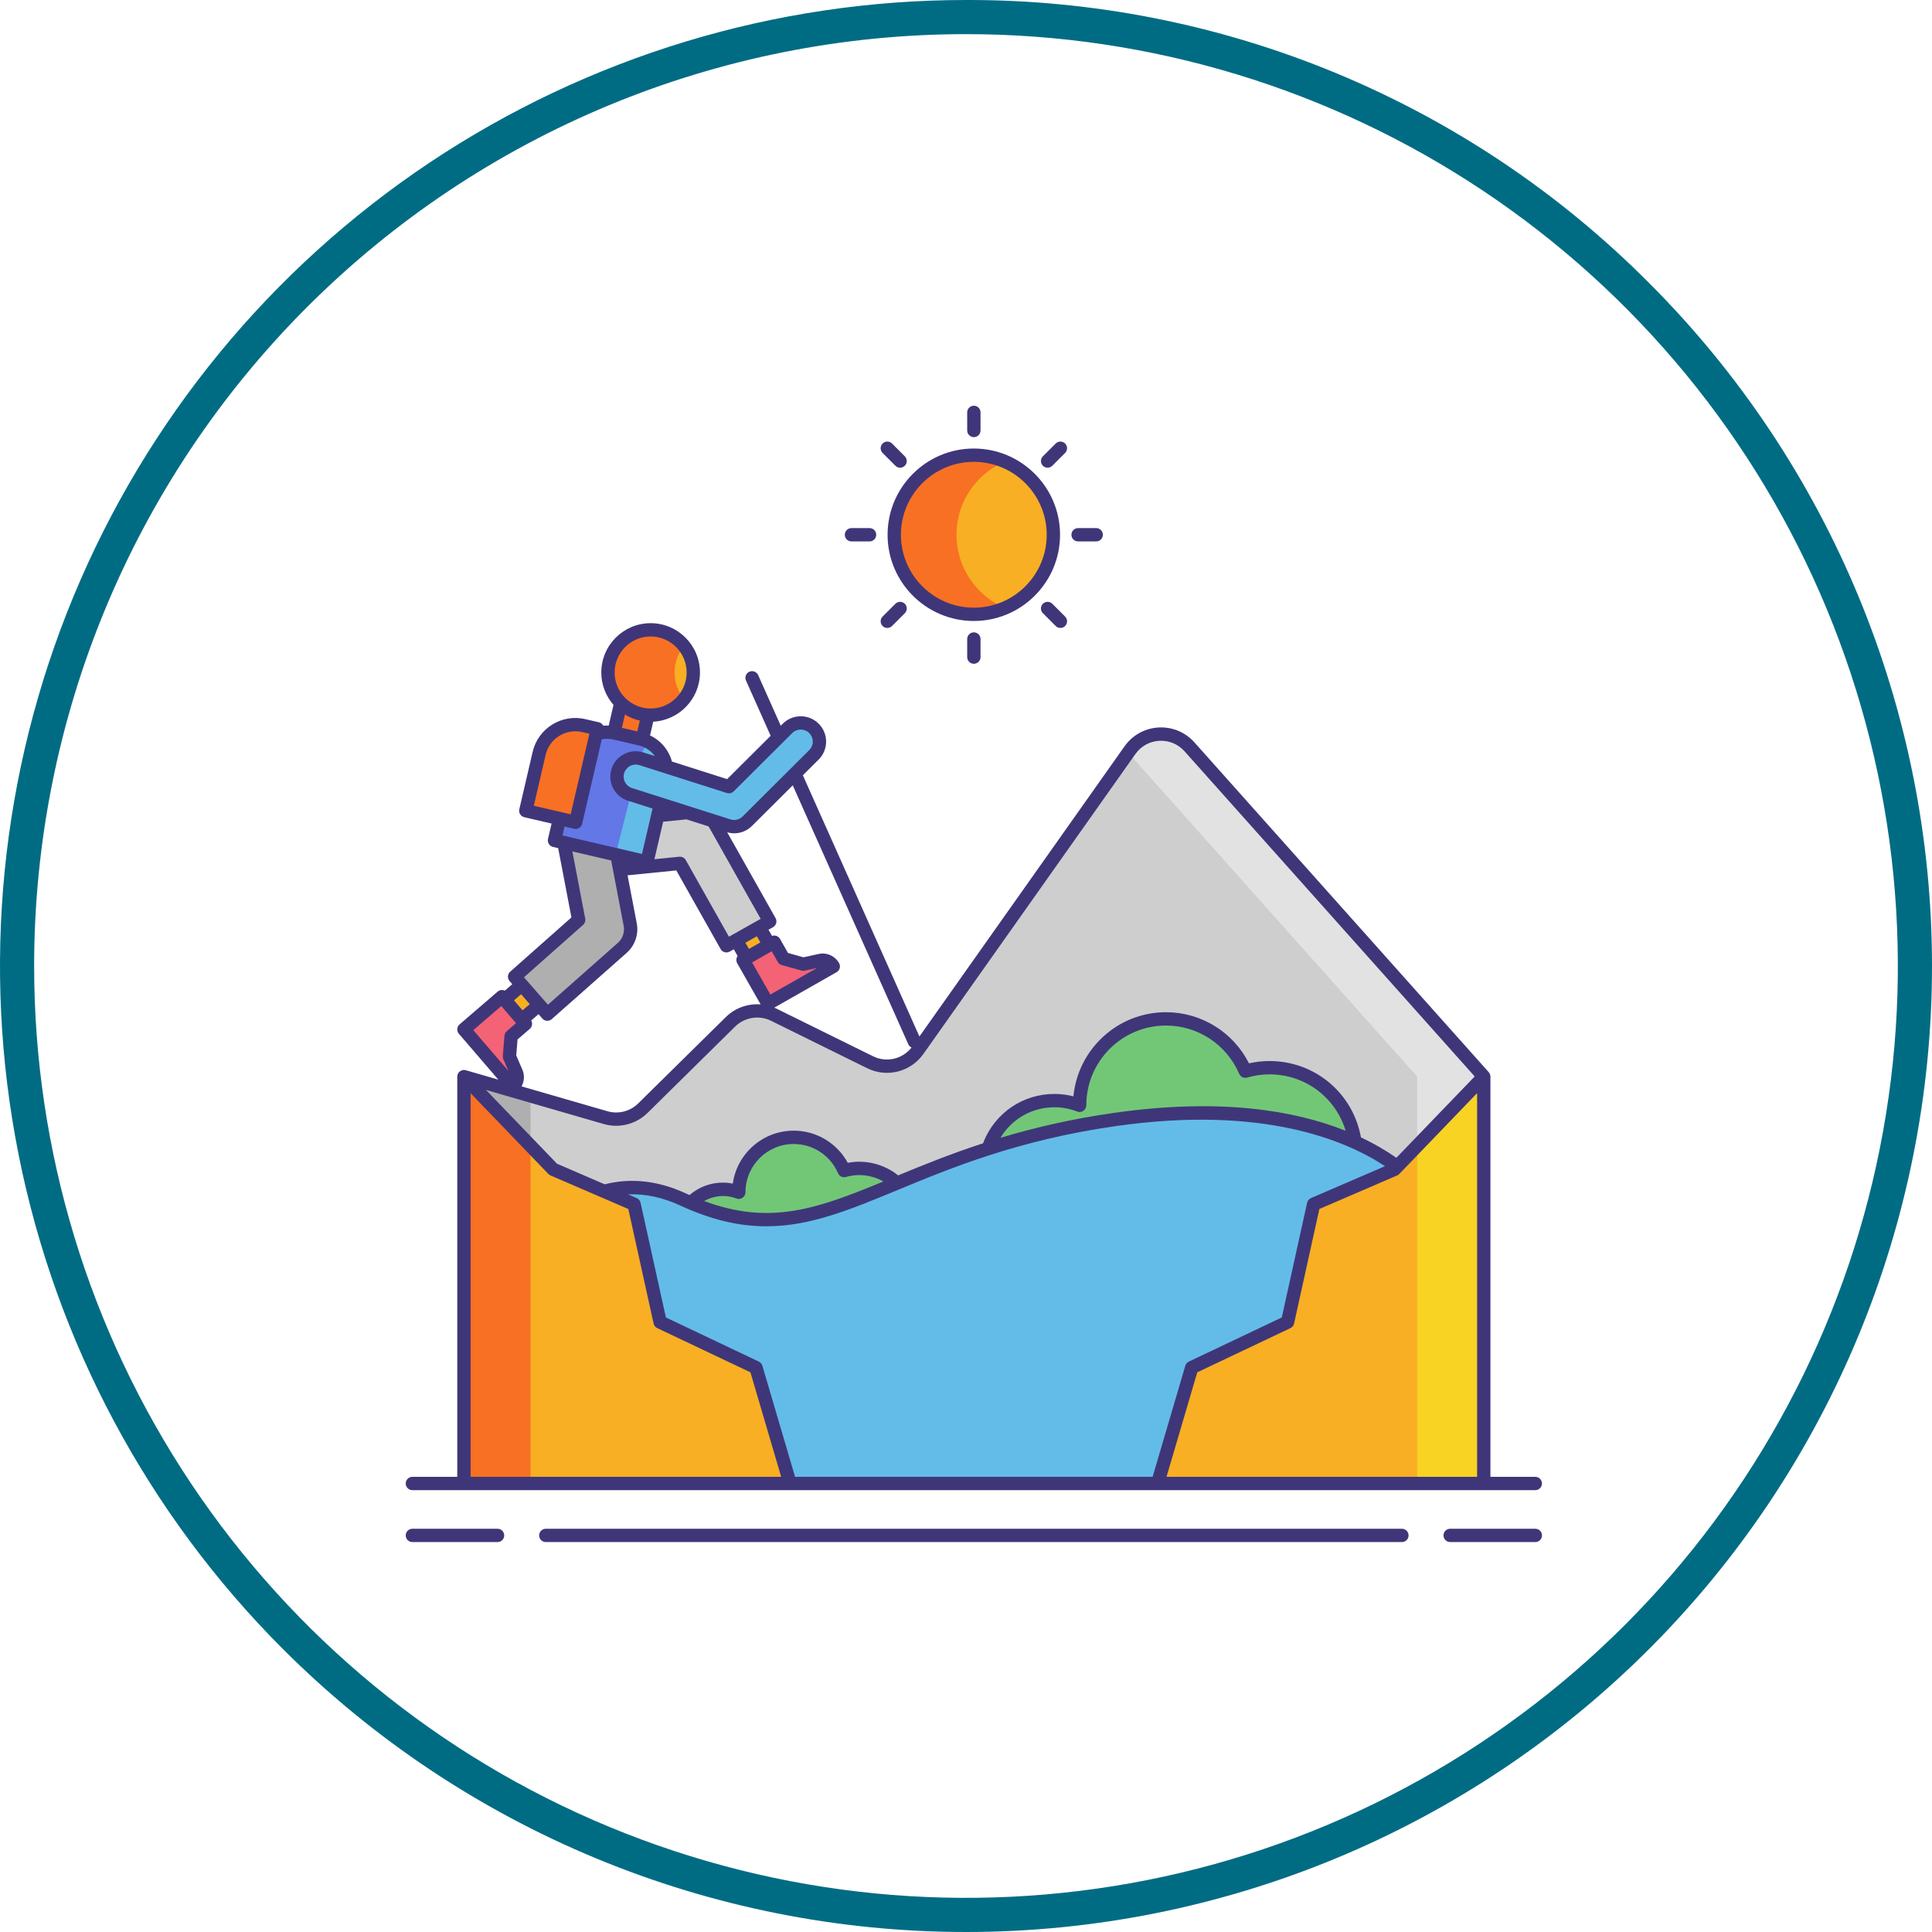 <?xml version="1.0" encoding="UTF-8"?> <svg xmlns="http://www.w3.org/2000/svg" width="100" height="100" viewBox="0 0 100 100" fill="none"><path d="M76.799 55.726L61.566 38.656C60.722 37.71 59.217 37.795 58.485 38.831L47.515 54.351C46.955 55.143 45.902 55.41 45.032 54.981L40.063 52.529C39.31 52.157 38.404 52.303 37.806 52.893L33.276 57.359C32.768 57.86 32.028 58.048 31.343 57.849L24.012 55.726V72.769C24.012 73.857 24.894 74.74 25.983 74.74H74.828C75.916 74.74 76.799 73.857 76.799 72.769V55.726H76.799Z" fill="#CECECE"></path><path d="M27.46 72.768V56.724L24.012 55.726V72.768C24.012 73.857 24.894 74.739 25.983 74.739H29.431C28.342 74.739 27.46 73.857 27.46 72.768Z" fill="#AFAFAF"></path><path d="M61.569 38.655C60.724 37.709 59.22 37.794 58.488 38.83L58.395 38.962L73.353 55.725V72.767C73.353 73.856 72.471 74.739 71.382 74.739H74.83C75.918 74.739 76.801 73.856 76.801 72.767V55.725L61.569 38.655Z" fill="#E2E2E2"></path><path d="M54.58 56.967C55.04 56.967 55.478 57.057 55.883 57.213C55.883 57.211 55.883 57.208 55.883 57.205C55.883 54.737 57.883 52.737 60.35 52.737C62.192 52.737 63.773 53.852 64.456 55.443C64.854 55.327 65.275 55.264 65.711 55.264C68.156 55.264 70.141 57.229 70.177 59.666H51.086C51.492 58.114 52.9 56.967 54.58 56.967Z" fill="#72C777"></path><path d="M37.413 61.557C37.705 61.557 37.984 61.614 38.241 61.714C38.241 61.712 38.241 61.71 38.241 61.709C38.241 60.14 39.513 58.868 41.081 58.868C42.252 58.868 43.258 59.577 43.692 60.589C43.945 60.515 44.213 60.474 44.49 60.474C46.044 60.474 47.307 61.724 47.329 63.273H35.191C35.45 62.286 36.345 61.557 37.413 61.557Z" fill="#72C777"></path><path d="M73.794 61.776C73.794 61.776 69.925 56.206 57.73 57.941C45.534 59.677 42.674 65.472 35.356 62.085C28.039 58.699 24.012 70.289 24.012 70.289V76.786H73.794V61.776H73.794Z" fill="#63BCE7"></path><path d="M76.801 76.786V55.726L72.181 60.525L67.992 62.331L66.647 68.431L61.684 70.786L59.918 76.786H76.801Z" fill="#F8AF23"></path><path d="M73.352 59.307V76.786H76.799V55.726L73.352 59.307Z" fill="#F8D323"></path><path d="M24.012 76.786V55.726L28.632 60.525L32.82 62.331L34.166 68.431L39.128 70.786L40.894 76.786H24.012Z" fill="#F8AF23"></path><path d="M24.012 55.726V76.786H27.46V59.307L24.012 55.726Z" fill="#F87023"></path><path d="M37.91 48.286L39.102 47.607L39.962 49.118L38.771 49.797L37.91 48.286Z" fill="#F8AF23"></path><path d="M38.457 49.688L40.072 48.769L40.555 49.617L41.574 49.905L42.443 49.715C42.714 49.656 42.992 49.779 43.13 50.021L39.743 51.948L38.457 49.688Z" fill="#F46275"></path><path d="M37.599 48.954L35.195 44.687L31.022 45.107C30.314 45.177 29.683 44.662 29.612 43.955C29.541 43.248 30.057 42.616 30.764 42.545L35.774 42.041C36.284 41.989 36.773 42.245 37.025 42.69L39.842 47.69L37.599 48.954Z" fill="#CECECE"></path><path d="M27.242 50.767L28.136 51.806L26.819 52.94L25.924 51.9L27.242 50.767Z" fill="#F8AF23"></path><path d="M26.637 50.554L29.954 47.615L29.075 43.021C28.941 42.322 29.399 41.648 30.097 41.514C30.796 41.381 31.47 41.839 31.604 42.537L32.621 47.856C32.707 48.305 32.548 48.766 32.204 49.067L28.332 52.492L26.637 50.554Z" fill="#AFAFAF"></path><path d="M32.242 35.94L33.713 36.282L33.195 38.512L31.725 38.171L32.242 35.94Z" fill="#F87023"></path><path d="M33.486 44.614L28.699 43.501L29.682 39.274C29.904 38.315 30.862 37.718 31.821 37.941L33.136 38.247C34.095 38.47 34.691 39.427 34.468 40.386L33.486 44.614Z" fill="#63BCE7"></path><path d="M33.598 38.426C33.456 38.348 33.302 38.285 33.136 38.247L31.821 37.941C30.862 37.718 29.904 38.315 29.682 39.274L28.699 43.501L31.86 44.236L33.13 39.274C33.207 38.941 33.374 38.653 33.598 38.426Z" fill="#6377E7"></path><path d="M33.677 37.017C34.897 37.017 35.886 36.028 35.886 34.808C35.886 33.588 34.897 32.6 33.677 32.6C32.458 32.6 31.469 33.588 31.469 34.808C31.469 36.028 32.458 37.017 33.677 37.017Z" fill="#F8AF23"></path><path d="M35.401 33.43C34.996 32.924 34.375 32.6 33.677 32.6C32.458 32.6 31.469 33.588 31.469 34.808C31.469 36.028 32.458 37.017 33.677 37.017C34.375 37.017 34.996 36.692 35.401 36.186C35.099 35.808 34.917 35.33 34.917 34.808C34.917 34.286 35.099 33.808 35.401 33.43Z" fill="#F87023"></path><path d="M32.585 41.134C32.098 40.961 31.83 40.432 31.986 39.933C32.145 39.423 32.688 39.139 33.198 39.298L37.74 40.716L40.755 37.68C41.132 37.301 41.744 37.299 42.124 37.675C42.503 38.052 42.505 38.665 42.129 39.044L38.7 42.497C38.445 42.753 38.069 42.846 37.724 42.739L32.621 41.146C32.609 41.142 32.597 41.138 32.585 41.134Z" fill="#63BCE7"></path><path d="M29.795 42.563L27.215 41.963L27.905 38.993C28.145 37.959 29.178 37.316 30.212 37.556L30.921 37.721L29.795 42.563Z" fill="#F87023"></path><path d="M25.983 51.587L27.195 52.995L26.455 53.632L26.368 54.687L26.722 55.504C26.832 55.759 26.764 56.056 26.553 56.237L24.012 53.283L25.983 51.587Z" fill="#F46275"></path><path d="M50.408 31.798C52.682 31.798 54.526 29.954 54.526 27.679C54.526 25.404 52.682 23.561 50.408 23.561C48.133 23.561 46.289 25.404 46.289 27.679C46.289 29.954 48.133 31.798 50.408 31.798Z" fill="#F8AF23"></path><path d="M49.507 27.679C49.507 25.975 50.542 24.514 52.017 23.887C51.522 23.677 50.979 23.561 50.408 23.561C48.133 23.561 46.289 25.404 46.289 27.679C46.289 29.954 48.133 31.798 50.408 31.798C50.979 31.798 51.522 31.681 52.017 31.471C50.542 30.844 49.507 29.383 49.507 27.679Z" fill="#F87023"></path><path d="M25.753 79.128H21.345C21.154 79.128 21 79.282 21 79.473C21 79.663 21.154 79.817 21.345 79.817H25.753C25.944 79.817 26.098 79.663 26.098 79.473C26.098 79.282 25.944 79.128 25.753 79.128Z" fill="#3F3679"></path><path d="M79.468 79.128H75.06C74.869 79.128 74.715 79.282 74.715 79.473C74.715 79.663 74.869 79.817 75.06 79.817H79.468C79.659 79.817 79.813 79.663 79.813 79.473C79.813 79.282 79.658 79.128 79.468 79.128Z" fill="#3F3679"></path><path d="M72.562 79.128H28.251C28.061 79.128 27.906 79.282 27.906 79.473C27.906 79.663 28.061 79.817 28.251 79.817H72.562C72.753 79.817 72.907 79.663 72.907 79.473C72.907 79.282 72.753 79.128 72.562 79.128Z" fill="#3F3679"></path><path d="M21.345 77.13H24.012H40.895H59.917H76.8H79.467C79.658 77.13 79.812 76.976 79.812 76.786C79.812 76.595 79.658 76.441 79.467 76.441H77.144V72.768V55.726C77.144 55.686 77.136 55.648 77.124 55.612C77.109 55.571 77.083 55.531 77.057 55.496L61.824 38.426C61.352 37.896 60.677 37.616 59.965 37.655C59.256 37.696 58.615 38.051 58.205 38.631L47.589 53.649L41.556 40.128L42.372 39.315C42.621 39.068 42.758 38.738 42.759 38.388C42.759 38.037 42.624 37.708 42.376 37.459C41.866 36.947 41.033 36.945 40.52 37.455L40.411 37.563L39.242 34.943C39.164 34.769 38.961 34.691 38.786 34.769C38.613 34.846 38.535 35.05 38.612 35.224L39.889 38.084L37.636 40.327L34.78 39.417C34.613 38.812 34.2 38.327 33.646 38.066L33.811 37.355C35.156 37.284 36.23 36.17 36.23 34.808C36.23 33.4 35.084 32.255 33.677 32.255C32.269 32.255 31.123 33.4 31.123 34.808C31.123 35.45 31.363 36.036 31.755 36.485L31.506 37.556C31.413 37.552 31.319 37.554 31.226 37.563C31.222 37.555 31.219 37.546 31.214 37.539C31.166 37.461 31.088 37.406 30.999 37.385L30.29 37.221C29.074 36.938 27.853 37.698 27.57 38.915L26.88 41.885C26.837 42.07 26.952 42.256 27.138 42.299L28.549 42.627L28.364 43.423C28.344 43.512 28.359 43.606 28.408 43.683C28.456 43.761 28.533 43.816 28.622 43.837L28.891 43.899L29.577 47.486L26.407 50.295C26.265 50.421 26.252 50.637 26.376 50.78L26.517 50.941L26.13 51.275C26.092 51.257 26.052 51.246 26.01 51.243C25.919 51.235 25.829 51.265 25.759 51.325L23.788 53.022C23.643 53.146 23.627 53.364 23.751 53.508L25.794 55.882C25.794 55.882 24.112 55.395 24.108 55.394C23.993 55.361 23.87 55.392 23.782 55.471C23.712 55.536 23.668 55.629 23.668 55.725V72.767V76.44H21.345C21.154 76.44 21 76.595 21 76.785C21 76.976 21.154 77.13 21.345 77.13ZM39.667 63.473C41.924 63.473 43.974 62.624 46.452 61.599C49.245 60.442 52.722 59.002 57.779 58.283C65.378 57.202 69.674 59.03 71.688 60.361L67.855 62.014C67.753 62.058 67.678 62.148 67.655 62.257L66.345 68.192L61.535 70.475C61.447 70.517 61.38 70.595 61.352 70.689L59.659 76.441H41.153L39.459 70.689C39.432 70.595 39.365 70.517 39.276 70.475L34.467 68.192L33.157 62.257C33.133 62.148 33.059 62.058 32.957 62.014L32.507 61.82C33.39 61.784 34.296 61.974 35.212 62.398C36.867 63.164 38.304 63.473 39.667 63.473ZM36.445 62.165C36.944 61.881 37.56 61.819 38.117 62.035C38.223 62.076 38.342 62.06 38.436 61.995C38.53 61.931 38.586 61.822 38.586 61.708C38.586 60.333 39.706 59.213 41.082 59.213C42.081 59.213 42.981 59.806 43.376 60.725C43.444 60.885 43.621 60.968 43.789 60.919C44.438 60.729 45.144 60.824 45.724 61.153C42.328 62.554 39.885 63.446 36.445 62.165ZM51.782 58.894C52.367 57.919 53.414 57.312 54.579 57.312C54.98 57.312 55.376 57.387 55.758 57.534C55.864 57.576 55.983 57.558 56.077 57.493C56.171 57.429 56.227 57.318 56.227 57.205C56.227 54.931 58.077 53.082 60.35 53.082C62 53.082 63.487 54.062 64.139 55.579C64.208 55.739 64.385 55.823 64.553 55.774C64.93 55.664 65.319 55.608 65.71 55.608C67.558 55.608 69.133 56.808 69.651 58.529C67.016 57.477 63.167 56.819 57.681 57.6C55.43 57.92 53.49 58.38 51.782 58.894ZM60.378 76.441L61.97 71.031L66.793 68.743C66.889 68.697 66.959 68.609 66.982 68.505L68.29 62.578L72.316 60.841C72.358 60.823 72.396 60.797 72.428 60.764L76.455 56.581V72.768V76.441L60.378 76.441ZM58.768 39.029C59.056 38.622 59.506 38.372 60.004 38.344C60.503 38.316 60.978 38.513 61.31 38.885L76.33 55.717L72.276 59.927C71.762 59.568 71.154 59.207 70.442 58.872C70.029 56.576 68.056 54.919 65.71 54.919C65.353 54.919 64.996 54.959 64.647 55.038C63.832 53.421 62.176 52.392 60.35 52.392C57.853 52.392 55.794 54.304 55.56 56.747C55.238 56.664 54.91 56.622 54.579 56.622C52.946 56.622 51.502 57.605 50.9 59.126C50.894 59.142 50.89 59.159 50.886 59.176C49.218 59.719 47.779 60.303 46.487 60.837C45.763 60.254 44.795 60.01 43.881 60.188C43.327 59.168 42.258 58.523 41.082 58.523C39.477 58.523 38.147 59.715 37.928 61.264C37.758 61.23 37.586 61.212 37.413 61.212C36.777 61.212 36.169 61.442 35.69 61.856C35.627 61.828 35.565 61.801 35.502 61.772C34.075 61.112 32.662 60.953 31.3 61.3L28.833 60.235L25.155 56.415L31.248 58.179C32.052 58.412 32.922 58.191 33.518 57.604L38.048 53.137C38.541 52.651 39.289 52.53 39.91 52.836L44.881 55.289C45.908 55.796 47.135 55.485 47.797 54.549L58.768 39.029ZM34.324 42.533L35.534 42.411L36.667 42.772C36.687 42.8 36.708 42.828 36.725 42.859L39.373 47.559L37.73 48.484L35.495 44.517C35.428 44.398 35.298 44.331 35.16 44.344L33.873 44.473L34.324 42.533ZM38.764 49.116L38.582 48.796L39.176 48.461L39.357 48.779L38.764 49.116ZM39.944 49.238L40.256 49.788C40.301 49.866 40.375 49.924 40.462 49.949L41.481 50.236C41.536 50.252 41.593 50.254 41.649 50.242L42.294 50.1L39.874 51.478L38.928 49.816L39.944 49.238ZM47.014 54.052C47.049 54.13 47.11 54.185 47.181 54.219C46.706 54.823 45.882 55.014 45.186 54.671L40.216 52.219C40.17 52.196 40.123 52.176 40.076 52.156L43.301 50.321C43.467 50.226 43.525 50.016 43.431 49.851C43.217 49.476 42.791 49.286 42.37 49.378L41.585 49.55L40.786 49.324L40.373 48.598C40.327 48.518 40.252 48.46 40.164 48.436C40.096 48.417 40.025 48.42 39.959 48.443L39.777 48.123L40.012 47.991C40.092 47.946 40.151 47.871 40.175 47.783C40.199 47.695 40.188 47.601 40.143 47.521L37.64 43.079C37.759 43.113 37.88 43.132 38 43.132C38.341 43.132 38.674 42.998 38.924 42.749L41.033 40.649L47.014 54.052ZM37.975 40.963L41.006 37.944C41.25 37.701 41.645 37.702 41.888 37.945C42.005 38.063 42.069 38.22 42.069 38.386C42.069 38.553 42.004 38.709 41.886 38.826L38.437 42.26C38.272 42.425 38.031 42.483 37.809 42.412L32.714 40.79L32.69 40.782C32.375 40.668 32.208 40.328 32.31 40.008C32.36 39.849 32.47 39.72 32.617 39.643C32.765 39.567 32.934 39.553 33.092 39.603L37.627 41.047C37.749 41.086 37.883 41.053 37.975 40.963ZM33.117 37.297L32.986 37.858L32.188 37.672L32.347 36.984C32.582 37.128 32.841 37.235 33.117 37.297ZM33.677 32.944C34.705 32.944 35.541 33.78 35.541 34.808C35.541 35.836 34.705 36.672 33.677 36.672C32.649 36.672 31.813 35.836 31.813 34.808C31.813 33.78 32.649 32.944 33.677 32.944ZM28.242 39.071C28.439 38.224 29.288 37.696 30.134 37.892L30.507 37.978L29.538 42.149L27.63 41.705L28.242 39.071ZM29.718 42.898C29.744 42.904 29.77 42.907 29.796 42.907C29.86 42.907 29.923 42.89 29.978 42.855C30.056 42.807 30.111 42.73 30.132 42.641L31.148 38.267C31.344 38.23 31.548 38.231 31.744 38.277L33.059 38.583C33.404 38.663 33.696 38.862 33.895 39.135L33.302 38.946C32.968 38.84 32.612 38.87 32.301 39.031C31.989 39.192 31.759 39.465 31.653 39.798C31.438 40.474 31.791 41.191 32.458 41.431C32.458 41.431 32.459 41.431 32.459 41.431L33.776 41.851L33.229 44.2L29.114 43.243L29.221 42.783L29.718 42.898ZM30.181 47.872C30.272 47.791 30.314 47.669 30.291 47.55L29.626 44.07L31.634 44.537L32.281 47.92C32.344 48.248 32.227 48.587 31.975 48.808L28.362 52.003L27.121 50.584L30.181 47.872ZM27.42 51.974L27.048 52.294L26.603 51.777L26.971 51.46L27.42 51.974ZM25.948 52.073L26.71 52.959L26.231 53.371C26.162 53.43 26.12 53.514 26.112 53.604L26.025 54.659C26.021 54.715 26.03 54.772 26.053 54.824L26.315 55.431L24.499 53.32L25.948 52.073ZM27.038 55.366L26.72 54.629L26.788 53.801L27.421 53.256C27.49 53.197 27.533 53.112 27.54 53.021C27.545 52.95 27.528 52.881 27.493 52.821L27.874 52.493L28.071 52.718C28.131 52.788 28.217 52.83 28.308 52.836C28.316 52.836 28.323 52.836 28.331 52.836C28.415 52.836 28.496 52.806 28.559 52.75L32.43 49.326C32.865 48.946 33.067 48.357 32.959 47.791L32.483 45.306L35.005 45.053L37.299 49.123C37.362 49.236 37.479 49.299 37.6 49.299C37.657 49.299 37.715 49.284 37.769 49.254L37.981 49.134L38.18 49.484C38.103 49.59 38.089 49.736 38.158 49.858L39.37 51.987C38.715 51.937 38.052 52.166 37.565 52.646L33.034 57.113C32.616 57.526 32.005 57.681 31.44 57.517L26.995 56.23C27.14 55.97 27.163 55.653 27.038 55.366ZM24.357 72.768V56.581L28.384 60.764C28.416 60.797 28.454 60.823 28.496 60.841L32.522 62.578L33.83 68.505C33.853 68.609 33.922 68.697 34.019 68.743L38.842 71.031L40.434 76.441H24.357V72.768Z" fill="#3F3679"></path><path d="M50.405 32.142C52.866 32.142 54.868 30.14 54.868 27.679C54.868 25.218 52.866 23.216 50.405 23.216C47.944 23.216 45.941 25.218 45.941 27.679C45.941 30.14 47.944 32.142 50.405 32.142ZM50.405 23.905C52.486 23.905 54.178 25.598 54.178 27.679C54.178 29.76 52.486 31.453 50.405 31.453C48.324 31.453 46.631 29.76 46.631 27.679C46.631 25.598 48.324 23.905 50.405 23.905Z" fill="#3F3679"></path><path d="M50.407 22.627C50.598 22.627 50.752 22.473 50.752 22.282V21.345C50.752 21.154 50.598 21 50.407 21C50.217 21 50.062 21.154 50.062 21.345V22.282C50.062 22.473 50.217 22.627 50.407 22.627Z" fill="#3F3679"></path><path d="M50.062 33.075V34.013C50.062 34.203 50.217 34.357 50.407 34.357C50.598 34.357 50.752 34.203 50.752 34.013V33.075C50.752 32.885 50.598 32.73 50.407 32.73C50.217 32.73 50.062 32.885 50.062 33.075Z" fill="#3F3679"></path><path d="M54.224 24.208C54.312 24.208 54.4 24.174 54.467 24.107L55.13 23.444C55.265 23.309 55.265 23.091 55.13 22.956C54.995 22.822 54.777 22.822 54.643 22.956L53.98 23.619C53.845 23.754 53.845 23.972 53.98 24.107C54.047 24.174 54.135 24.208 54.224 24.208Z" fill="#3F3679"></path><path d="M45.927 32.502C46.015 32.502 46.103 32.469 46.171 32.402L46.833 31.739C46.968 31.605 46.968 31.386 46.833 31.251C46.699 31.117 46.48 31.117 46.346 31.251L45.683 31.914C45.548 32.049 45.548 32.267 45.683 32.402C45.75 32.469 45.838 32.502 45.927 32.502Z" fill="#3F3679"></path><path d="M55.802 28.024H56.739C56.93 28.024 57.084 27.869 57.084 27.679C57.084 27.488 56.93 27.334 56.739 27.334H55.802C55.611 27.334 55.457 27.488 55.457 27.679C55.457 27.869 55.611 28.024 55.802 28.024Z" fill="#3F3679"></path><path d="M44.071 28.024H45.009C45.199 28.024 45.353 27.869 45.353 27.679C45.353 27.488 45.199 27.334 45.009 27.334H44.071C43.881 27.334 43.727 27.488 43.727 27.679C43.727 27.869 43.881 28.024 44.071 28.024Z" fill="#3F3679"></path><path d="M54.467 31.251C54.333 31.117 54.115 31.117 53.98 31.251C53.845 31.386 53.845 31.605 53.98 31.739L54.643 32.402C54.71 32.469 54.798 32.502 54.886 32.502C54.975 32.502 55.063 32.469 55.13 32.402C55.265 32.267 55.265 32.049 55.13 31.914L54.467 31.251Z" fill="#3F3679"></path><path d="M46.346 24.107C46.413 24.174 46.501 24.208 46.589 24.208C46.678 24.208 46.766 24.174 46.833 24.107C46.968 23.972 46.968 23.754 46.833 23.619L46.171 22.956C46.036 22.822 45.818 22.822 45.683 22.956C45.548 23.091 45.548 23.309 45.683 23.444L46.346 24.107Z" fill="#3F3679"></path><path d="M50 1.767C59.54 1.767 68.865 4.596 76.797 9.896C84.729 15.196 90.911 22.729 94.561 31.542C98.212 40.355 99.167 50.053 97.306 59.41C95.445 68.766 90.851 77.36 84.106 84.106C77.36 90.851 68.766 95.445 59.41 97.306C50.054 99.167 40.356 98.212 31.542 94.561C22.729 90.911 15.196 84.728 9.896 76.797C4.596 68.865 1.767 59.54 1.767 50C1.767 37.208 6.849 24.94 15.895 15.894C24.94 6.849 37.208 1.767 50 1.767ZM50 0C40.111 0 30.444 2.933 22.221 8.427C13.999 13.921 7.59 21.73 3.806 30.866C0.022 40.002 -0.969 50.056 0.961 59.755C2.89 69.454 7.652 78.363 14.645 85.355C24.022 94.732 36.739 100 50 100C63.261 100 75.979 94.732 85.355 85.355C94.732 75.978 100 63.261 100 50C100 36.739 94.732 24.021 85.355 14.645C80.723 9.987 75.213 6.295 69.145 3.781C63.076 1.267 56.569 -0.018 50 0Z" fill="#006C83"></path></svg> 
